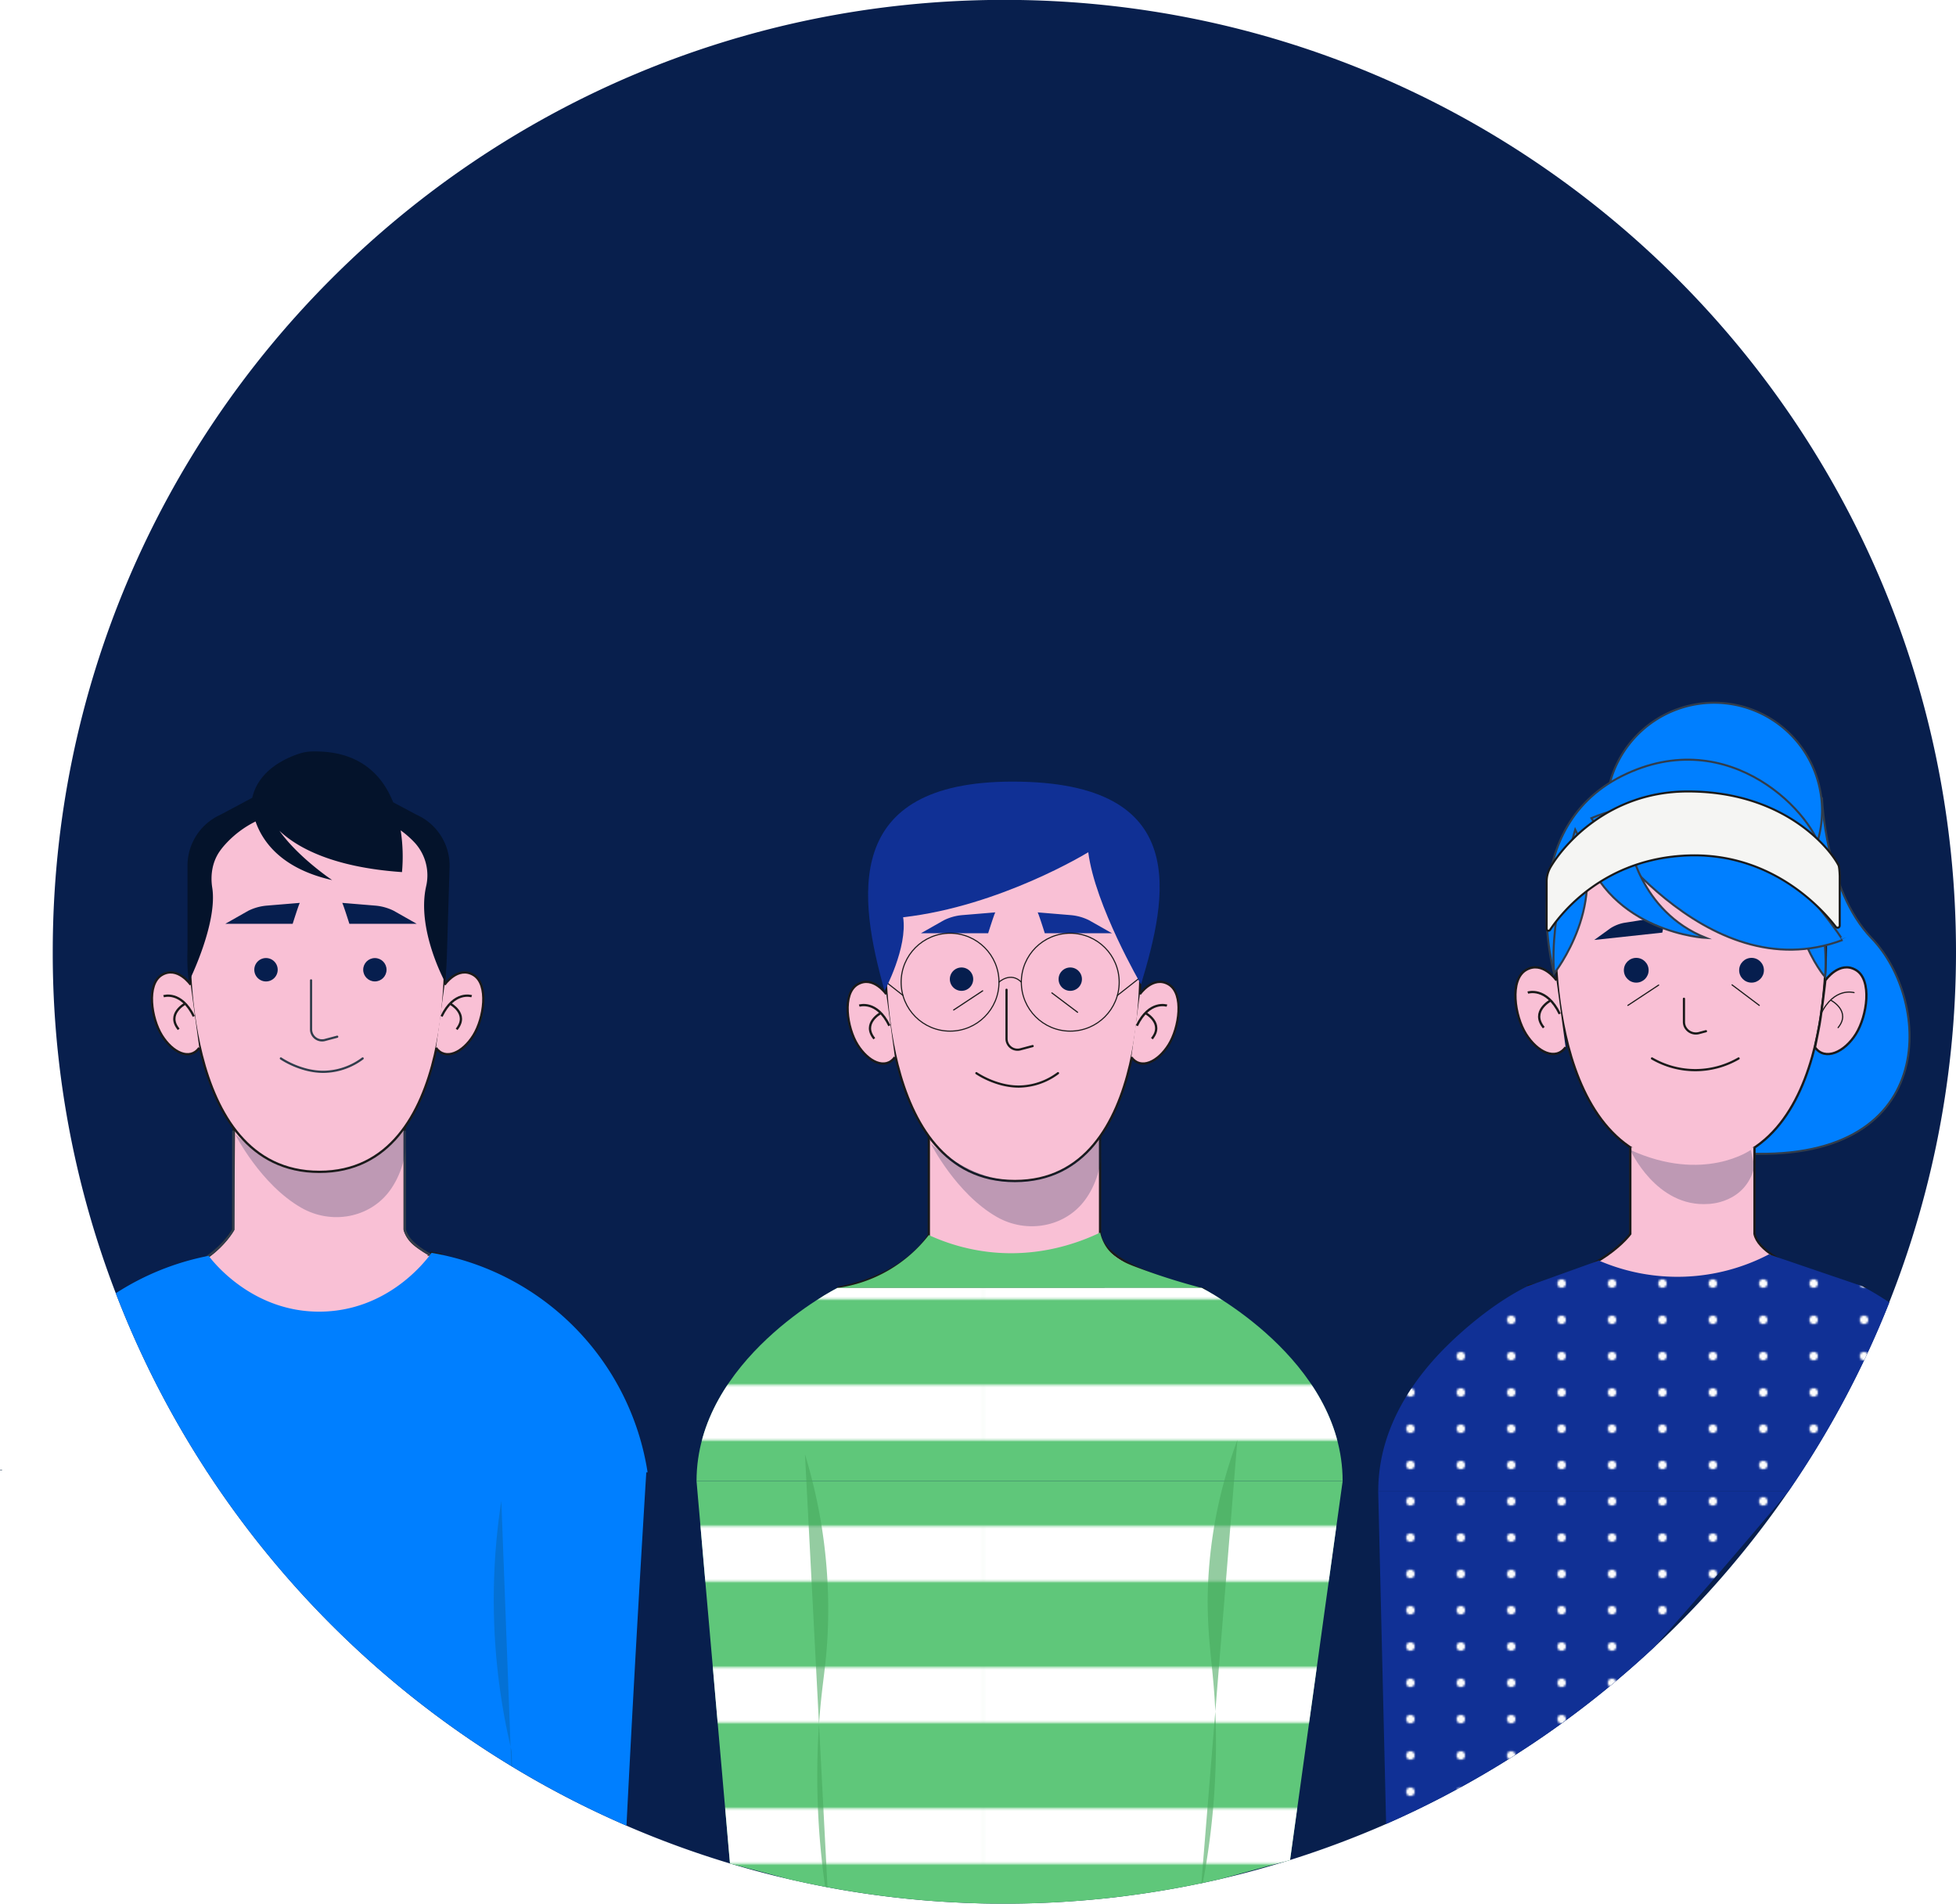 <svg xmlns="http://www.w3.org/2000/svg" xmlns:xlink="http://www.w3.org/1999/xlink" viewBox="0 0 970.14 943.99"><defs><style>.cls-1,.cls-11,.cls-15,.cls-16,.cls-18,.cls-20,.cls-21,.cls-6,.cls-8{fill:none;}.cls-2{fill:#fcfcfc;}.cls-3{fill:#fff;}.cls-4{fill:#081f4d;}.cls-5{fill:#f9c0d5;stroke-width:1.13px;}.cls-15,.cls-16,.cls-17,.cls-18,.cls-20,.cls-21,.cls-5{stroke:#1a1a1a;}.cls-13,.cls-17,.cls-5,.cls-8{stroke-miterlimit:10;}.cls-11,.cls-13,.cls-6,.cls-8{stroke:#313d4c;}.cls-11,.cls-15,.cls-16,.cls-18,.cls-20,.cls-21,.cls-6{stroke-linecap:round;stroke-linejoin:round;}.cls-6{stroke-width:1.14px;}.cls-13,.cls-7{fill:#007fff;}.cls-12,.cls-9{fill:#061e4e;}.cls-9{opacity:0.24;}.cls-10{fill:#04132b;}.cls-11,.cls-18{stroke-width:1.08px;}.cls-14{fill:#1a1a1a;}.cls-15{stroke-width:1.09px;}.cls-16{stroke-width:0.57px;}.cls-17{fill:#f5f5f3;stroke-width:1.01px;}.cls-19{fill:#103095;}.cls-20{stroke-width:0.57px;}.cls-21{stroke-width:0.54px;}.cls-22{fill:#5fc77a;}.cls-23{fill:url(#New_Pattern);}.cls-24{fill:url(#New_Pattern_2);}.cls-25{fill:#47a85e;}.cls-25,.cls-26{opacity:0.58;}.cls-26{fill:#0868b7;}</style><pattern id="New_Pattern" data-name="New Pattern" width="25" height="18" patternTransform="translate(-3.42 -20.54)" patternUnits="userSpaceOnUse" viewBox="0 0 25 18"><rect class="cls-1" width="25" height="18"/><circle class="cls-2" cx="2.95" cy="9" r="2.13"/></pattern><pattern id="New_Pattern_2" data-name="New Pattern 2" width="429" height="350" patternTransform="translate(58.58 105.46)" patternUnits="userSpaceOnUse" viewBox="0 0 429 350"><rect class="cls-1" width="429" height="350"/><rect class="cls-3" x="0.03" y="301.3" width="428.94" height="27.41"/><rect class="cls-3" x="0.03" y="231.3" width="428.94" height="27.41"/><rect class="cls-3" x="0.03" y="161.3" width="428.94" height="27.41"/><rect class="cls-3" x="0.03" y="91.3" width="428.94" height="27.41"/><rect class="cls-3" x="0.03" y="21.3" width="428.94" height="27.41"/></pattern></defs><title>membersldpi</title><g id="Layer_2" data-name="Layer 2"><g id="Layer_1-2" data-name="Layer 1"><path class="cls-4" d="M970.14,472A471.51,471.51,0,0,1,820.36,816.9l-.05.05a474,474,0,0,1-82,61.42,468.8,468.8,0,0,1-49.24,25.39l-1.58.7a470.43,470.43,0,0,1-47.68,17.88q-16.92,5.34-34.38,9.39-2.64.62-5.29,1.19c-1.2.27-2.39.53-3.59.78l-.73.16-.13,0-4.53.92c-1.43.29-2.86.57-4.3.84-.7.14-1.39.27-2.09.39-1.65.31-3.31.61-5,.9s-3.31.57-5,.84-3.33.54-5,.79c-2,.31-4,.59-6,.87l-3.71.5q-7.2,1-14.49,1.69c-2.15.21-4.32.41-6.48.6-3.39.29-6.78.54-10.19.76-1.13.08-2.27.15-3.41.21l-2.52.14c-1,.06-2.07.11-3.1.15q-8.4.39-16.87.47c-1.66,0-3.33,0-5,0s-3.22,0-4.82,0q-5.1,0-10.17-.21c-1,0-1.95-.06-2.93-.1-1.48,0-3-.11-4.43-.18l-4.73-.25q-4.62-.26-9.21-.61c-.91-.07-1.82-.13-2.72-.21l-2.72-.23-5.13-.48-2.29-.23-4.14-.45c-.7-.07-1.4-.15-2.09-.24q-13.59-1.59-26.94-3.94c-1.8-.32-3.6-.64-5.4-1l-1.16-.22c-3.13-.6-6.24-1.22-9.34-1.88l-4.05-.88c-1.69-.37-3.36-.75-5-1.14q-14.56-3.37-28.77-7.66a468.11,468.11,0,0,1-100.39-43.52A474.12,474.12,0,0,1,102.9,730.08l-.74-1.14a469.84,469.84,0,0,1-76-257c0-260.67,211.32-472,472-472S970.14,211.32,970.14,472Z"/><path class="cls-5" d="M116,557.25l-.34,52.46a46.28,46.28,0,0,1-17.54,16.53c2.31,5.84,10.67,24.81,31,34.18,31.24,14.4,62.12-7.06,66-9.88a75.1,75.1,0,0,0,23.56-28.38l-4.72-.91-.78.86a40.81,40.81,0,0,1-3.71-2.24c-3-2-5.57-3.79-7.36-6.85a15,15,0,0,1-1.41-3.31V558.1Z"/><path class="cls-6" d="M250.34,635.34S204,624.85,200.78,609.71V561.12"/><path class="cls-6" d="M115.69,561.12v48.59s-10,20-44.92,26.11"/><path class="cls-7" d="M102.9,730.08H321.19A130.64,130.64,0,0,0,214.05,621.25c-.14.19-.36.51-.67.92-4,5.33-22.2,27.46-53.47,28.22-34.25.85-54.19-24.67-56.35-27.57l-.07-.09a130.41,130.41,0,0,0-46.06,18.56,469.39,469.39,0,0,0,44.73,87.65Z"/><path class="cls-8" d="M.53,728.84l0,.24"/><path class="cls-9" d="M116.63,562.43s12.56,24.93,32.88,36.51c14.75,8.41,33.84,5.15,43.85-8.57,5-6.84,8.8-16.91,8.8-31.72,0,0-16.27,21.43-40.53,22.44S116.63,562.43,116.63,562.43Z"/><path class="cls-5" d="M220.51,465.5s7.76,115.59-62.11,115.59S94.12,465.5,94.12,465.5s-3.37-68.74,66.64-68.74C225.92,396.76,220.51,465.5,220.51,465.5Z"/><path class="cls-5" d="M220.49,488.31s6.54-9.46,14.3-4.87,5.3,21.52,0,30-13.83,12.65-18.56,6.15"/><path class="cls-5" d="M233.94,494s-8.74-2.91-14.95,10"/><path class="cls-5" d="M223.24,497.68s9.51,5.09,3.23,12.74"/><path class="cls-5" d="M94.59,488.31s-6.54-9.46-14.3-4.87-5.29,21.52,0,30,13.83,12.65,18.56,6.15"/><path class="cls-5" d="M81.14,494s8.75-2.91,15,10"/><path class="cls-5" d="M91.85,497.68s-9.52,5.09-3.23,12.74"/><path class="cls-10" d="M223,429.22A27.68,27.68,0,0,0,206.58,404L195,397.83c-5.4-13.57-16.78-25.81-40.38-25.2a22.37,22.37,0,0,0-6.43,1.16c-6.59,2.17-20,8.21-23.06,21.79L109.37,404A27.67,27.67,0,0,0,93,429.22v41.22c-.1,2.94-.11,5.82,0,8.59v.06a67.11,67.11,0,0,0,.72,7.57S108,458,105.28,440.26c-1-6.23,0-12.7,3.53-17.9a33.83,33.83,0,0,1,3-3.76,50.29,50.29,0,0,1,14.94-11.25c3.33,9.63,12.54,23.35,38,29.06,0,0-16.76-11.18-26.17-24.47,8.19,7.79,25.51,18.08,60.8,20.51a85,85,0,0,0-.65-20.7,46.78,46.78,0,0,1,7.23,6.41l.1.11a24,24,0,0,1,5.27,21.33c-4.75,21.38,9.27,47.06,9.27,47.06a80.82,80.82,0,0,0,.84-12.39c.08,3.53,0,5.9,0,6.46Z"/><path class="cls-11" d="M154.28,486.13v24.23a5.47,5.47,0,0,0,7.15,5.27l5.82-1.55"/><path class="cls-12" d="M148.7,447.71c-.51.76-3.54,10.37-3.54,10.37H111.77l11.33-6.43a25.52,25.52,0,0,1,9.2-2.58Z"/><path class="cls-12" d="M169.74,447.71c.51.76,3.54,10.37,3.54,10.37h33.39l-11.34-6.43a25.41,25.41,0,0,0-9.19-2.58Z"/><path class="cls-12" d="M137.73,480.87a5.8,5.8,0,1,1-5.8-5.8A5.8,5.8,0,0,1,137.73,480.87Z"/><circle class="cls-12" cx="185.93" cy="480.87" r="5.79"/><path class="cls-11" d="M139.31,524.85s9.52,6.64,21.05,6.64a33,33,0,0,0,19.51-6.64"/><path class="cls-13" d="M903.67,395.76s1.6,45.72,24.64,69.5c29.86,30.82,34.62,113.13-65.72,106.52l14.82-191.3Z"/><path class="cls-13" d="M856.05,413.92c12.48,4.42,23.11,12.32,30.17,23.62.51.83,1,1.69,1.51,2.58a53.51,53.51,0,1,0-90.23-28.8C817.14,408.4,837.45,407.33,856.05,413.92Z"/><path class="cls-14" d="M770.84,482.68s-20.34-70.91,33.52-97.84,96.55,20,99.31,39L827.5,403.8l-31.86,16.77s-7.27,19.27-19.38,24.58l-5.42,37.53Z"/><path class="cls-5" d="M905.35,459.52s8.22,118.34-65.78,118.34-68.06-118.34-68.06-118.34-3.58-70.37,70.57-70.37C911.09,389.15,905.35,459.52,905.35,459.52Z"/><path class="cls-15" d="M835.21,495.26v11.4a6.06,6.06,0,0,0,.43,2.26,6,6,0,0,0,7.14,3.32l3.34-.89"/><circle class="cls-12" cx="811.55" cy="481.12" r="6.14"/><circle class="cls-12" cx="868.73" cy="481.12" r="6.14"/><line class="cls-16" x1="822.67" y1="488.47" x2="807.41" y2="498.54"/><line class="cls-16" x1="859.07" y1="488.37" x2="872.57" y2="498.54"/><path class="cls-15" d="M819.36,524.86a42.72,42.72,0,0,0,42.95,0"/><path class="cls-12" d="M826.3,454.34c-.32.61-1.83,8.12-1.83,8.12l-33.75,3.64,8-5.78a19.1,19.1,0,0,1,6.74-2.7Z"/><path class="cls-14" d="M850.22,454.34c.32.61,1.84,8.12,1.84,8.12l33.75,3.64-8-5.78a19.1,19.1,0,0,0-6.74-2.7Z"/><path class="cls-5" d="M900.2,519.34c5,6.89,14.67,2.38,20.28-6.59s8.22-26.9,0-31.75-15.15,5.15-15.15,5.15-2,18.13-3.46,24.91Z"/><path class="cls-16" d="M903.12,502.83c6.58-13.64,16.46-10.62,16.46-10.62"/><path class="cls-16" d="M908.24,496.08s10.08,5.39,3.42,13.49"/><path class="cls-5" d="M776.51,519.27c-5,6.88-14,2.45-19.65-6.52s-8.22-26.9,0-31.75S772,486.15,772,486.15"/><path class="cls-5" d="M757.76,492.21s9.26-3.09,15.83,10.55"/><path class="cls-5" d="M769.1,496.08s-10.08,5.39-3.43,13.49"/><path class="cls-13" d="M770.84,482.68s-20.34-70.91,33.52-97.84,96.55,20,99.31,39L827.5,403.8l-31.86,16.77s-7.27,19.27-19.38,24.58l-5.42,37.53"/><path class="cls-13" d="M770.84,482.68s28.32-35.65,10.44-71.29C781.28,411.39,768.24,455,770.84,482.68Z"/><path class="cls-13" d="M905.17,484.41s-24.42-27.68-12.28-73C892.89,411.39,907.78,456.75,905.17,484.41Z"/><path class="cls-13" d="M789.29,405.69s56.2,86.22,124.64,60.41C913.93,466.1,857.7,376.71,789.29,405.69Z"/><path class="cls-13" d="M807.8,416.27c-.1.84,5.19,35.63,38.32,48.82,0,0-47.61-2.36-61.1-45.27Z"/><path class="cls-17" d="M912.47,434.54V459a1.07,1.07,0,0,1-1.91.63c-6.8-8.86-31.71-36.94-73.41-35.42-41.44,1.51-62.58,28.26-68.37,36.92a.91.91,0,0,1-1.67-.49V437.11a14.2,14.2,0,0,1,2-7.26c6.46-10.92,28.82-37.39,68.06-37.39,48.45,0,70.9,29,74.72,36.68C912.27,429.94,912.47,433.65,912.47,434.54Z"/><path class="cls-5" d="M808.6,568.93v42.93s-13.9,19.5-50.92,25.92H921.05s-47.41-9.88-50.85-25.92V569"/><path class="cls-9" d="M808.6,570.22s12.79,28.62,38.72,26.79c0,0,18.5-.17,22.88-18.57l-1.83-8.22S845.05,586.84,808.6,570.22Z"/><path class="cls-5" d="M460.68,560.4v52s-10.43,19.72-45.34,26.21H593.62s-44.71-10-48-26.21v-52"/><path class="cls-5" d="M565.37,470.19s7.75,115.44-62,115.44-64.19-115.44-64.19-115.44-3.37-68.66,66.56-68.66C570.78,401.53,565.37,470.19,565.37,470.19Z"/><path class="cls-5" d="M565.35,493s6.53-9.45,14.28-4.87,5.29,21.5,0,29.95-13.81,12.64-18.53,6.14"/><path class="cls-5" d="M578.78,498.67s-8.73-2.91-14.93,9.95"/><path class="cls-5" d="M568.09,502.33s9.51,5.08,3.23,12.72"/><path class="cls-5" d="M439.61,493s-6.53-9.45-14.28-4.87-5.29,21.5,0,29.95,13.81,12.64,18.53,6.14"/><path class="cls-5" d="M426.17,498.67s8.74-2.91,14.94,9.95"/><path class="cls-5" d="M436.87,502.33s-9.51,5.08-3.23,12.72"/><path class="cls-18" d="M499.22,490.79V515a5.46,5.46,0,0,0,7.14,5.26l5.81-1.54"/><path class="cls-19" d="M493.65,452.42c-.51.75-3.54,10.35-3.54,10.35H456.77l11.31-6.41a25.21,25.21,0,0,1,9.19-2.58Z"/><path class="cls-19" d="M514.66,452.42c.51.75,3.54,10.35,3.54,10.35h33.34l-11.32-6.41a25.16,25.16,0,0,0-9.18-2.58Z"/><path class="cls-12" d="M482.69,485.53a5.79,5.79,0,1,1-5.79-5.78A5.79,5.79,0,0,1,482.69,485.53Z"/><path class="cls-12" d="M536.62,485.53a5.79,5.79,0,1,1-5.79-5.78A5.79,5.79,0,0,1,536.62,485.53Z"/><line class="cls-20" x1="487.39" y1="491.32" x2="473" y2="500.82"/><line class="cls-20" x1="521.72" y1="492.36" x2="534.45" y2="501.96"/><path class="cls-18" d="M484.27,532.16s9.51,6.64,21,6.64a32.94,32.94,0,0,0,19.48-6.64"/><circle class="cls-21" cx="471.21" cy="487.04" r="24.27"/><circle class="cls-21" cx="530.83" cy="487.04" r="24.27"/><path class="cls-21" d="M495.48,487s5.75-5.36,11.08,0"/><line class="cls-21" x1="447.85" y1="493.58" x2="439.29" y2="486.85"/><line class="cls-21" x1="554.23" y1="493.58" x2="565.62" y2="484.62"/><path class="cls-19" d="M502.23,387.58c-85,0-76.43,57.86-63.5,103.74,0,0,11.5-21.39,9.21-36.48,48.3-5.5,91.6-32.11,91.82-32.25,3.34,26.38,26.16,65.54,26.16,65.54C578.78,445.44,592.15,387.58,502.23,387.58Z"/><path class="cls-9" d="M461.61,567s12.55,24.91,32.84,36.47c14.74,8.4,33.8,5.14,43.8-8.56,5-6.83,8.79-16.89,8.79-31.68,0,0-16.25,21.41-40.48,22.41S461.61,567,461.61,567Z"/><path class="cls-22" d="M415.34,638.65a69.32,69.32,0,0,0,45.34-26.21,98.31,98.31,0,0,0,29.8,8.37c25.54,2.93,45.74-5.08,55.18-9.61a21.31,21.31,0,0,0,2.74,6.7c3.67,5.8,9.39,8.19,13.65,9.86a320,320,0,0,0,34,10.89Z"/><path class="cls-7" d="M.34,728.84H.53l0,.24Z"/><path class="cls-7" d="M320.55,729.16v.92q-.81,13.09-1.59,26.21-4.47,74.49-8.24,149a469.08,469.08,0,0,1-49.05-24.76A474.09,474.09,0,0,1,102.9,730.08l-.74-1.14Z"/><path class="cls-19" d="M937.08,645.87a470.43,470.43,0,0,1-49.91,93.47H683.59c0-32,18.53-57.43,37-74.81,13.61-12.78,26.66-21.66,37.05-26.75L793,625.07h0A98.14,98.14,0,0,0,877.35,622l2.52.86h0l43.74,14.92A144.93,144.93,0,0,1,937.08,645.87Z"/><path class="cls-19" d="M887.17,739.34Q855,777.79,820.36,816.89h0l-.05.05a474,474,0,0,1-82,61.42,468.8,468.8,0,0,1-49.24,25.39l-1.58.7-3.93-165.12Z"/><path class="cls-23" d="M937.08,645.87a470.43,470.43,0,0,1-49.91,93.47H683.59c0-32,18.53-57.43,37-74.81,13.61-12.78,26.66-21.66,37.05-26.75L793,625.07h0A98.14,98.14,0,0,0,877.35,622l2.52.86h0l43.74,14.92A144.93,144.93,0,0,1,937.08,645.87Z"/><path class="cls-23" d="M887.17,739.34Q855,777.77,820.36,816.89h0l-.05.05a474,474,0,0,1-82,61.42,468.8,468.8,0,0,1-49.24,25.39q-2.76-82.21-5.51-164.42Z"/><path class="cls-22" d="M665.92,734.43c0-60.43-69.87-95.78-69.87-95.78H415.34S345.47,674,345.47,734.43Z"/><path class="cls-22" d="M362.06,924.07l-.72-8.2q-.88-10.22-1.78-20.43-.71-7.94-1.39-15.86-.9-10.22-1.79-20.42-.69-7.93-1.39-15.87-.89-10.21-1.78-20.42-.7-7.93-1.39-15.86-.9-10.21-1.79-20.43-.69-7.94-1.39-15.86-.88-10.22-1.78-20.43-.71-7.93-1.39-15.86H665.93l-2.2,15.86q-1.43,10.22-2.84,20.43l-2.2,15.86q-1.43,10.21-2.84,20.43-1.1,7.93-2.2,15.86-1.41,10.21-2.83,20.42-1.11,7.94-2.21,15.87-1.41,10.22-2.83,20.42-1.1,7.93-2.2,15.86-1.43,10.21-2.84,20.43l-.9,6.47-34.38,9.39a475.81,475.81,0,0,1-214.63,0Z"/><path class="cls-24" d="M665.92,734.43c0-60.43-69.87-95.78-69.87-95.78H415.34S345.47,674,345.47,734.43Z"/><path class="cls-24" d="M362.06,924.07l-.72-8.2q-.88-10.22-1.78-20.43-.71-7.94-1.39-15.86-.9-10.22-1.79-20.42-.69-7.93-1.39-15.87-.89-10.21-1.78-20.42-.7-7.93-1.39-15.86-.9-10.21-1.79-20.43-.69-7.94-1.39-15.86-.88-10.22-1.78-20.43-.71-7.93-1.39-15.86H665.93l-2.2,15.86q-1.43,10.22-2.84,20.43l-2.2,15.86q-1.43,10.21-2.84,20.43-1.1,7.93-2.2,15.86-1.41,10.21-2.83,20.42-1.11,7.94-2.21,15.87-1.41,10.22-2.83,20.42-1.1,7.93-2.2,15.86-1.43,10.21-2.84,20.43l-.9,6.47-34.38,9.39a475.81,475.81,0,0,1-214.63,0Z"/><path class="cls-25" d="M409.26,935.63A387.84,387.84,0,0,1,406.21,855c.06-.89.12-1.76.19-2.62,1.37-18,3.29-25.59,4.08-41.87a260.64,260.64,0,0,0-7.57-76.12c-1.19-4.8-2.44-9.22-3.66-13.24l.69,13.24L406.21,855l4.21,80.81Z"/><path class="cls-25" d="M596.58,933.7a375,375,0,0,0,6.2-85.06c-.21-4.45-.49-8.64-.81-12.56-1.43-17.22-4-32.1-2.55-55.15a231.49,231.49,0,0,1,7.76-46.5c2.12-7.78,4.41-14.61,6.54-20.39l-1.66,20.39-9.28,114.21-6.93,85.22Z"/><path class="cls-26" d="M253.6,875.76l-.36-9.61-4.59-121.92a322.16,322.16,0,0,0,4.59,121.92c.17.73.34,1.46.51,2.17L254,876h0Z"/></g></g></svg>